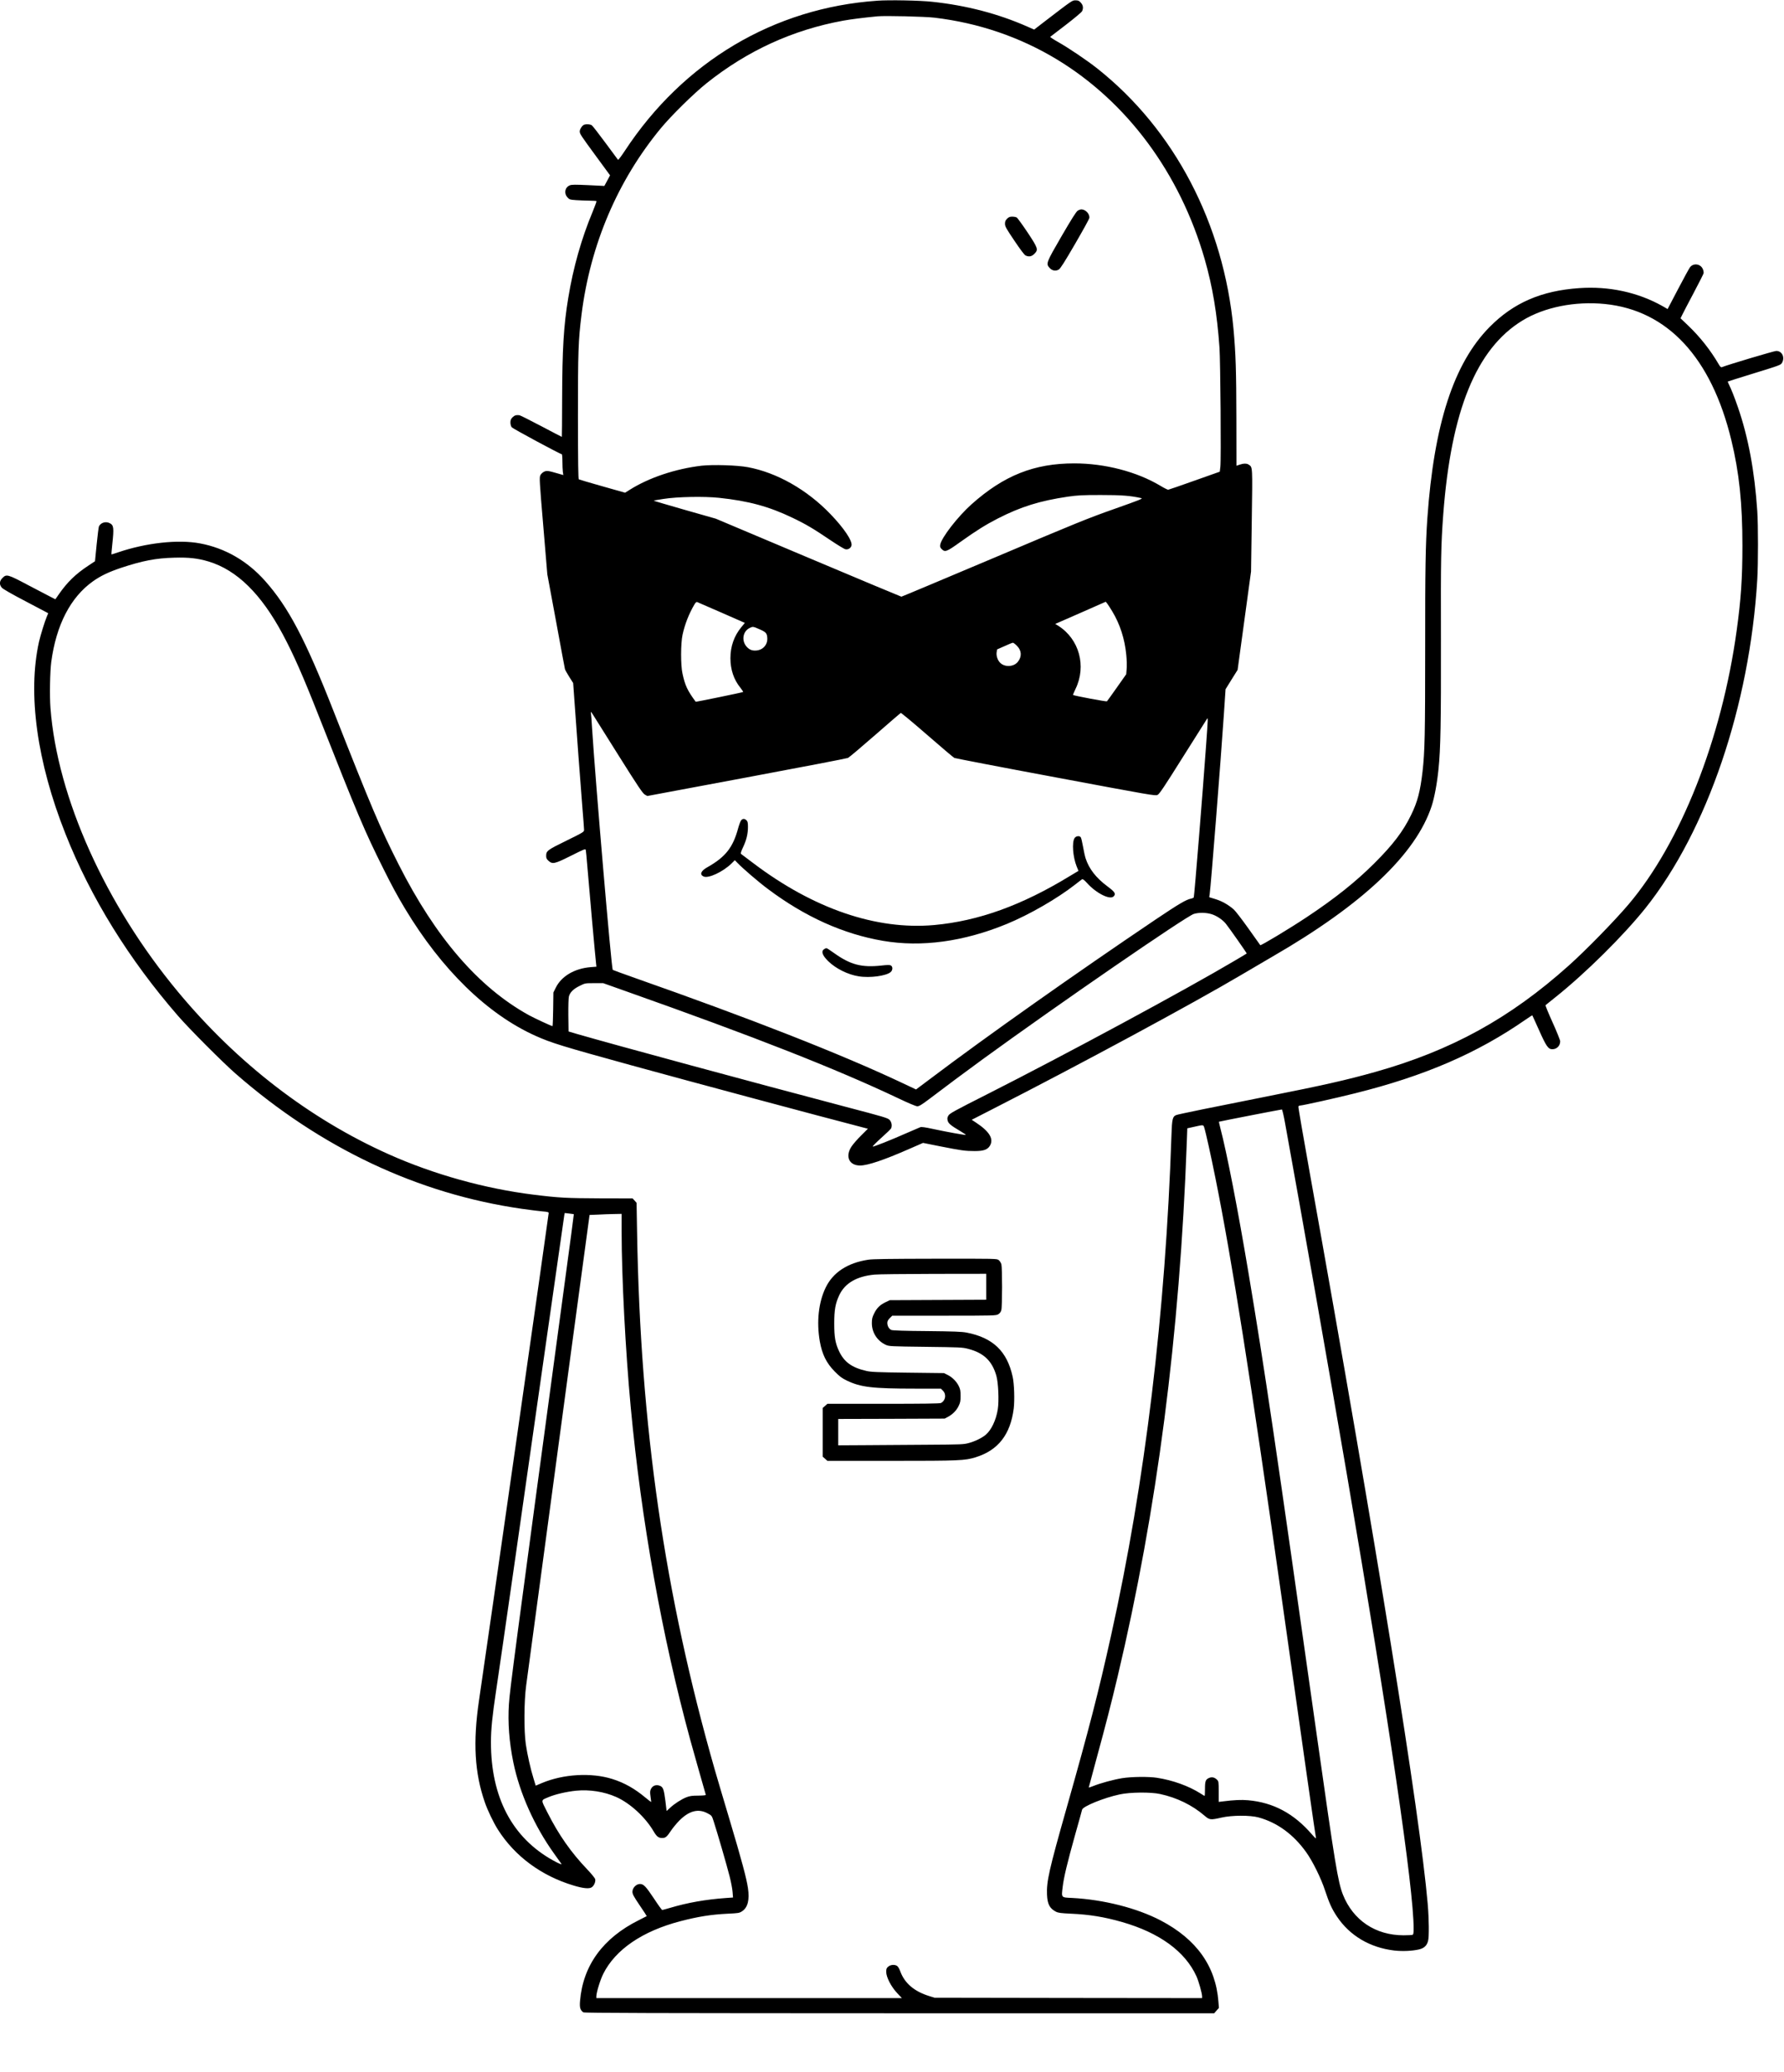 <?xml version="1.0" standalone="no"?>
<!DOCTYPE svg PUBLIC "-//W3C//DTD SVG 20010904//EN"
 "http://www.w3.org/TR/2001/REC-SVG-20010904/DTD/svg10.dtd">
<svg version="1.0" xmlns="http://www.w3.org/2000/svg"
 width="2471pt" height="2869pt" viewBox="0 0 2471 2869"
 preserveAspectRatio="xMidYMid meet">

<g transform="translate(0,2869) scale(0.1,-0.1)"
fill="#000000" stroke="none">
<path d="M12150 28680 c-1430 -99 -2684 -844 -3495 -2078 -48 -73 -91 -130
-95 -125 -4 4 -82 110 -174 235 -92 125 -177 234 -189 243 -26 18 -96 19 -117
2 -28 -21 -50 -61 -50 -87 0 -34 13 -53 230 -349 l190 -259 -39 -73 -40 -74
-223 11 c-174 8 -230 8 -254 -2 -69 -27 -86 -109 -35 -166 28 -32 33 -33 123
-40 51 -3 134 -7 184 -7 50 -1 93 -3 96 -6 3 -3 -21 -69 -53 -147 -154 -367
-270 -776 -338 -1193 -64 -386 -83 -706 -85 -1407 0 -285 -3 -518 -4 -518 -2
0 -131 67 -286 149 -156 82 -291 150 -302 151 -45 5 -67 -2 -95 -29 -23 -24
-29 -38 -29 -73 0 -25 8 -52 18 -65 15 -19 672 -373 693 -373 5 0 9 -44 9 -99
0 -54 3 -119 6 -144 l7 -46 -69 20 c-145 42 -161 44 -199 26 -21 -10 -42 -31
-51 -50 -14 -30 -12 -78 41 -701 l56 -669 120 -646 c65 -355 121 -655 124
-666 2 -11 29 -59 59 -107 l55 -87 21 -293 c30 -426 77 -1057 105 -1408 14
-168 25 -317 25 -333 0 -27 -11 -34 -245 -149 -264 -129 -280 -141 -280 -211
0 -31 7 -45 33 -68 55 -50 84 -43 312 71 190 95 200 99 204 77 3 -12 12 -112
21 -222 21 -263 113 -1287 121 -1346 l5 -46 -78 -6 c-224 -18 -407 -125 -485
-285 l-33 -66 -3 -233 c-2 -128 -6 -233 -9 -233 -15 0 -247 108 -328 152 -696
385 -1290 1072 -1804 2088 -259 511 -376 788 -906 2135 -386 982 -621 1428
-943 1790 -246 277 -554 455 -902 520 -303 57 -745 8 -1134 -124 -49 -17 -91
-30 -92 -28 -2 2 3 63 11 137 25 231 21 266 -35 295 -55 28 -121 9 -149 -43
-5 -9 -19 -122 -32 -250 l-23 -234 -95 -63 c-173 -114 -290 -228 -404 -392
l-50 -72 -61 31 c-34 17 -175 91 -314 164 -287 152 -302 156 -358 100 -43 -43
-46 -90 -9 -134 15 -18 136 -88 334 -191 l309 -163 -18 -43 c-30 -71 -88 -258
-110 -354 -159 -715 -29 -1662 368 -2661 348 -880 879 -1737 1558 -2518 158
-182 613 -638 794 -797 1179 -1031 2527 -1668 3970 -1875 113 -16 242 -32 288
-36 64 -5 82 -10 82 -22 0 -27 -846 -5945 -965 -6748 -86 -581 -61 -1007 81
-1414 38 -111 121 -283 181 -377 234 -369 603 -641 1048 -774 132 -40 215 -48
250 -25 34 22 57 78 49 113 -4 15 -53 76 -109 134 -226 237 -395 478 -552 788
-94 186 -96 167 17 215 90 38 244 74 378 88 187 19 390 -13 557 -87 193 -86
404 -280 519 -477 43 -73 69 -92 122 -91 43 1 63 18 121 106 26 38 77 100 114
137 134 134 261 167 387 100 61 -32 61 -33 86 -109 46 -140 187 -624 222 -766
20 -77 38 -174 41 -216 l6 -76 -99 -7 c-277 -20 -530 -64 -771 -136 -56 -16
-106 -30 -111 -30 -5 0 -56 70 -112 156 -117 175 -145 204 -197 204 -51 0
-103 -54 -103 -107 0 -33 15 -62 100 -188 56 -81 99 -149 98 -150 -2 -1 -50
-26 -108 -55 -499 -248 -776 -629 -816 -1122 -7 -91 2 -122 45 -155 13 -10
965 -12 4377 -13 l4362 0 32 37 33 37 -7 89 c-37 488 -302 861 -797 1121 -331
173 -791 290 -1230 313 -154 7 -148 1 -130 153 16 135 65 337 172 720 51 179
94 336 97 349 10 46 301 165 522 212 142 31 431 34 560 5 234 -51 444 -154
614 -300 70 -60 82 -61 236 -26 144 33 395 34 512 2 259 -71 483 -234 661
-483 89 -125 206 -361 261 -531 58 -174 92 -250 163 -357 177 -266 457 -432
794 -472 114 -13 249 -7 344 15 70 17 108 52 125 117 16 58 13 303 -5 515
-110 1260 -701 4924 -1631 10108 -91 506 -163 925 -160 933 3 7 13 13 22 13
33 0 498 103 764 170 962 240 1686 552 2357 1017 52 36 95 64 97 62 2 -2 44
-96 95 -209 98 -220 126 -260 182 -260 62 0 109 47 109 110 0 15 -47 133 -105
261 -58 128 -102 236 -98 239 5 4 66 53 137 110 422 337 943 854 1248 1235
853 1070 1444 2806 1548 4552 13 222 13 747 0 945 -37 552 -124 1021 -268
1438 -46 134 -94 255 -123 312 -11 22 -19 42 -17 44 2 2 150 49 329 104 405
125 406 125 424 160 39 76 -4 160 -82 160 -29 0 -670 -191 -754 -225 -12 -4
-24 6 -44 42 -113 193 -255 374 -420 532 l-108 103 23 47 c12 25 82 160 156
299 74 139 136 263 140 276 3 13 -1 40 -10 59 -31 75 -132 88 -179 24 -13 -18
-88 -155 -166 -304 l-143 -273 -71 41 c-340 191 -741 278 -1153 249 -525 -36
-911 -204 -1241 -538 -497 -502 -771 -1344 -863 -2652 -25 -361 -31 -694 -30
-1808 0 -1179 -5 -1419 -36 -1692 -32 -278 -69 -422 -159 -606 -109 -225 -251
-412 -509 -669 -260 -259 -550 -490 -941 -749 -241 -160 -631 -394 -639 -385
-2 2 -75 105 -163 229 -88 124 -179 242 -202 263 -74 66 -163 117 -254 145
l-88 27 6 40 c18 128 154 1856 197 2495 l23 345 83 134 84 134 93 681 93 681
10 705 c11 760 12 738 -40 774 -28 20 -73 20 -128 1 -23 -8 -43 -15 -44 -15 0
0 -1 296 -1 657 -1 651 -9 900 -40 1238 -136 1455 -817 2758 -1885 3605 -144
114 -400 287 -548 370 -62 35 -109 66 -105 70 4 4 103 80 219 168 118 91 216
173 222 187 20 44 14 82 -17 117 -25 28 -36 33 -74 33 -47 0 -37 7 -463 -320
l-110 -85 -100 44 c-400 176 -840 291 -1311 341 -169 19 -593 27 -763 15z
m795 -235 c607 -72 1179 -267 1691 -576 977 -591 1707 -1578 2050 -2768 110
-383 172 -757 205 -1226 13 -196 24 -1553 12 -1649 l-8 -68 -350 -124 c-192
-69 -357 -125 -365 -126 -8 0 -57 24 -108 55 -326 195 -769 310 -1192 310
-556 0 -977 -168 -1424 -567 -192 -172 -417 -463 -433 -559 -4 -29 -1 -40 20
-61 47 -46 68 -38 259 99 223 159 350 238 519 325 322 164 579 244 969 302
134 19 195 23 455 23 290 0 410 -9 562 -43 29 -6 -20 -25 -370 -149 -361 -127
-534 -197 -1672 -679 -699 -295 -1274 -537 -1280 -537 -5 0 -586 243 -1290
540 l-1280 540 -432 123 c-238 68 -431 125 -429 127 2 2 63 13 137 24 192 30
560 37 769 15 408 -43 691 -120 1016 -276 183 -87 297 -155 521 -307 101 -68
196 -126 213 -129 37 -8 75 15 84 51 16 62 -104 241 -291 435 -324 338 -742
575 -1143 650 -146 28 -485 38 -641 21 -360 -42 -732 -166 -997 -334 l-64 -40
-315 89 c-173 49 -319 92 -326 96 -8 5 -11 227 -12 865 0 914 5 1057 50 1418
121 965 499 1854 1099 2580 142 172 455 480 631 621 567 453 1198 741 1895
868 113 20 261 39 475 60 104 10 658 -3 790 -19z m9286 -3965 c866 -88 1472
-741 1749 -1883 110 -452 154 -878 154 -1462 0 -455 -20 -746 -80 -1180 -207
-1501 -776 -2939 -1498 -3790 -197 -232 -590 -634 -827 -846 -816 -731 -1626
-1176 -2679 -1473 -402 -113 -717 -184 -1514 -342 -703 -139 -1213 -243 -1243
-255 -51 -19 -60 -54 -67 -272 -83 -2470 -365 -4812 -836 -6932 -178 -802
-302 -1281 -616 -2390 -244 -860 -280 -1020 -272 -1204 6 -130 37 -189 123
-234 33 -17 68 -21 210 -28 253 -11 460 -45 702 -114 522 -149 879 -409 1035
-753 31 -69 78 -236 78 -278 l0 -24 -1852 2 -1853 3 -73 23 c-209 64 -343 179
-403 344 -10 29 -28 61 -40 71 -31 25 -92 22 -126 -7 -24 -20 -28 -32 -28 -73
0 -73 68 -205 152 -294 l65 -69 -2116 0 -2116 0 0 24 c0 53 53 227 95 311 168
337 543 593 1069 730 246 64 427 93 658 104 147 7 159 9 197 34 78 52 105 156
81 319 -19 133 -87 387 -253 943 -86 286 -178 599 -206 695 -696 2432 -1032
4752 -1077 7449 l-7 404 -27 31 -28 30 -448 1 c-466 2 -571 7 -924 51 -676 84
-1383 281 -2007 560 -1096 490 -2097 1261 -2916 2247 -1006 1209 -1673 2692
-1768 3930 -13 165 -7 508 11 642 69 511 266 893 576 1114 108 77 220 130 389
187 296 98 484 135 736 141 207 6 328 -8 479 -53 392 -119 727 -448 1027
-1009 150 -281 278 -571 498 -1130 541 -1373 635 -1595 896 -2117 116 -233
191 -371 297 -548 508 -846 1142 -1465 1811 -1765 219 -98 369 -144 1331 -409
885 -243 2547 -689 3233 -867 l38 -10 -94 -94 c-52 -51 -111 -119 -132 -151
-92 -138 -35 -264 118 -264 105 0 331 76 677 228 l195 85 235 -47 c293 -58
349 -66 480 -66 123 0 177 19 210 72 58 95 -4 199 -193 323 l-58 38 293 150
c1212 619 2772 1461 3438 1855 135 80 330 194 433 254 1251 722 1989 1420
2207 2087 38 117 74 309 94 506 30 287 36 647 34 1800 -3 1124 1 1308 32 1730
109 1440 458 2295 1095 2685 303 186 730 272 1146 230z m-12235 -4275 l321
-141 -49 -59 c-101 -123 -151 -268 -151 -430 0 -158 47 -298 139 -410 24 -30
40 -56 36 -58 -11 -7 -653 -139 -656 -135 -115 156 -148 227 -183 391 -26 117
-25 418 1 537 31 143 87 287 163 417 18 31 29 40 41 35 9 -3 161 -69 338 -147z
m5409 20 c108 -178 174 -384 195 -605 7 -67 9 -155 5 -194 l-6 -73 -129 -183
c-71 -101 -133 -187 -138 -192 -7 -7 -454 77 -470 88 -2 1 14 40 36 86 152
315 50 686 -237 870 l-45 28 60 26 c32 14 190 83 349 153 l290 128 18 -21 c10
-11 42 -62 72 -111z m-4892 -246 c93 -40 109 -56 114 -116 10 -94 -54 -172
-148 -181 -60 -6 -100 10 -139 54 -72 83 -51 211 42 257 44 22 49 22 131 -14z
m3572 -232 c66 -65 71 -149 14 -221 -58 -74 -188 -79 -251 -9 -32 35 -50 94
-44 138 l7 42 102 45 c56 26 108 47 116 47 7 1 33 -18 56 -42z m-5512 -1527
c267 -425 330 -518 359 -534 l34 -19 1375 257 c756 141 1388 263 1404 270 17
8 185 150 375 316 190 166 350 304 357 307 6 2 170 -134 364 -303 194 -169
364 -313 378 -320 15 -6 646 -128 1404 -269 1319 -247 1379 -258 1410 -243 26
13 89 106 351 524 176 280 326 518 334 529 15 22 15 17 -14 -385 -43 -606
-161 -2065 -169 -2086 -2 -6 -18 -14 -37 -18 -68 -13 -168 -72 -491 -289
-1110 -748 -2355 -1627 -3120 -2205 l-199 -149 -210 99 c-840 395 -2084 883
-3678 1443 -168 59 -308 111 -313 114 -18 17 -241 2624 -287 3356 -5 94 -12
184 -15 200 -4 26 0 22 30 -25 18 -30 180 -287 358 -570z m8210 -2190 c70 -22
152 -77 196 -132 44 -54 293 -409 289 -412 -1 -2 -75 -46 -163 -98 -687 -407
-2346 -1302 -3445 -1858 -445 -225 -507 -259 -524 -289 -15 -26 -17 -40 -10
-69 10 -40 42 -67 174 -145 45 -27 80 -51 78 -53 -6 -6 -269 42 -450 81 -115
25 -164 32 -182 25 -13 -5 -100 -42 -193 -83 -214 -95 -452 -189 -465 -185 -6
2 48 57 119 121 72 64 134 124 137 133 14 38 6 84 -21 114 -26 28 -66 40 -618
185 -1312 346 -3179 852 -3715 1007 l-115 34 -3 223 c-1 134 2 238 8 262 16
58 62 104 148 146 76 38 76 38 201 38 l126 0 335 -119 c1763 -624 2888 -1066
3745 -1472 149 -71 251 -114 271 -114 25 0 61 22 166 101 215 164 507 381 739
550 1050 764 2816 1979 2925 2013 70 21 170 20 247 -4z m1015 -2886 c240
-1322 612 -3434 857 -4869 589 -3451 925 -5734 925 -6290 0 -66 -3 -84 -16
-89 -9 -3 -65 -6 -125 -6 -387 0 -697 208 -838 562 -69 175 -111 429 -356
2163 -581 4113 -724 5083 -951 6440 -148 885 -301 1672 -394 2025 -10 41 -18
75 -17 76 6 4 864 171 872 170 6 -2 25 -83 43 -182z m-1119 -66 c22 -68 94
-394 156 -703 228 -1132 489 -2789 905 -5725 319 -2258 480 -3386 487 -3410 5
-17 -12 -3 -54 45 -251 292 -536 444 -886 475 -94 8 -195 4 -349 -16 l-58 -7
0 142 c0 137 -1 143 -24 166 -32 32 -69 40 -107 25 -50 -21 -59 -44 -59 -152
0 -54 -2 -98 -5 -98 -2 0 -28 15 -57 34 -162 103 -386 184 -603 217 -117 18
-350 15 -480 -5 -119 -19 -306 -70 -404 -110 -33 -13 -61 -22 -61 -20 0 3 47
177 104 387 130 475 205 767 296 1150 546 2301 861 4732 958 7397 l7 195 95
21 c128 29 127 29 139 -8z m-8731 -1202 c1 -2 -56 -434 -128 -962 -700 -5183
-758 -5621 -771 -5824 -17 -252 4 -528 61 -805 88 -428 291 -882 564 -1263 45
-62 87 -122 95 -133 13 -19 13 -19 -15 -9 -16 6 -58 27 -94 47 -566 314 -861
875 -860 1638 0 178 19 361 69 695 53 348 433 2996 716 4990 124 872 228 1598
231 1613 l6 29 61 -7 c34 -4 63 -8 65 -9z m662 -243 c0 -626 54 -1659 126
-2428 147 -1574 432 -3169 825 -4610 38 -138 210 -746 215 -760 3 -6 -35 -10
-103 -11 -87 0 -119 -5 -164 -22 -72 -29 -166 -89 -228 -147 l-48 -44 -17 142
c-20 155 -31 187 -71 205 -53 24 -106 7 -130 -44 -12 -26 -13 -45 -5 -101 5
-37 10 -72 10 -76 0 -4 -37 23 -82 61 -147 123 -291 204 -456 256 -292 92
-681 69 -979 -57 l-83 -35 -30 99 c-42 134 -85 328 -107 474 -27 186 -25 596
5 815 12 91 101 752 198 1470 96 718 289 2147 427 3175 l253 1870 119 5 c66 4
166 7 223 8 l102 2 0 -247z"/>
<path d="M14927 25772 c-20 -12 -87 -118 -223 -352 -215 -371 -219 -382 -166
-440 35 -40 85 -48 128 -22 23 15 80 105 224 353 107 184 196 345 198 360 8
55 -51 119 -110 119 -13 0 -36 -8 -51 -18z"/>
<path d="M13949 25661 c-23 -23 -29 -38 -29 -70 0 -36 16 -65 130 -234 82
-122 139 -198 155 -205 47 -22 84 -15 121 22 59 59 53 76 -95 300 -72 107
-139 200 -150 205 -11 6 -38 11 -61 11 -33 0 -48 -6 -71 -29z"/>
<path d="M12024 11245 c-285 -44 -486 -175 -588 -386 -98 -203 -128 -472 -81
-744 32 -180 91 -300 205 -416 70 -71 100 -94 171 -128 191 -92 355 -111 947
-111 l354 0 29 -29 c50 -51 36 -137 -28 -170 -15 -8 -246 -11 -797 -11 l-776
0 -32 -29 -33 -29 0 -337 0 -337 33 -29 32 -29 888 0 c947 0 1015 3 1167 50
311 97 480 314 526 675 14 118 7 342 -15 440 -77 353 -273 540 -637 611 -68
13 -173 17 -549 21 -303 2 -475 8 -493 15 -33 13 -57 54 -57 99 0 22 10 41 34
65 l34 34 719 0 c693 0 719 1 750 20 21 13 35 31 42 57 14 50 14 585 1 635 -6
20 -22 46 -37 58 -25 20 -34 20 -877 19 -630 -1 -872 -4 -932 -14z m1636 -375
l0 -179 -667 -3 -668 -3 -55 -26 c-79 -37 -125 -81 -162 -157 -27 -55 -32 -76
-32 -136 0 -129 75 -245 192 -299 46 -21 62 -22 552 -28 475 -6 510 -7 589
-28 215 -55 332 -166 391 -371 28 -95 39 -351 20 -468 -24 -150 -90 -287 -168
-352 -55 -45 -143 -88 -229 -112 -75 -21 -100 -22 -583 -25 -278 -2 -668 -4
-868 -6 l-362 -2 0 182 0 183 738 2 737 3 43 23 c66 35 119 88 149 150 24 49
28 69 28 142 0 70 -5 94 -25 135 -31 64 -91 124 -155 155 l-50 25 -500 6
c-423 5 -512 9 -575 24 -201 46 -308 123 -379 275 -51 108 -66 194 -66 380 0
191 16 282 71 397 78 164 241 259 487 282 45 5 412 9 815 10 l732 1 0 -180z"/>
<path d="M10266 17331 c-9 -10 -27 -58 -41 -107 -72 -270 -176 -402 -428 -544
-90 -50 -110 -102 -51 -128 65 -30 267 64 386 180 l46 46 39 -40 c74 -77 289
-262 418 -358 514 -386 1048 -626 1597 -719 532 -91 1117 -11 1713 234 311
128 698 351 945 544 47 37 91 71 98 75 9 5 31 -11 69 -53 127 -141 316 -236
367 -185 36 35 20 61 -83 138 -159 118 -257 243 -305 392 -9 28 -25 102 -36
164 -11 61 -24 118 -31 126 -19 24 -66 17 -85 -12 -39 -59 -24 -261 29 -393
l25 -61 -122 -73 c-664 -405 -1264 -621 -1876 -677 -802 -72 -1672 225 -2509
859 -84 64 -159 120 -166 125 -9 7 -3 29 26 91 48 101 69 188 69 283 0 59 -4
76 -20 92 -25 25 -52 26 -74 1z"/>
<path d="M11412 15544 c-41 -29 -21 -86 60 -165 104 -102 273 -186 421 -209
157 -26 386 6 445 60 29 27 29 75 1 90 -15 9 -49 8 -131 -1 -275 -30 -430 11
-660 176 -49 36 -95 65 -102 65 -6 0 -22 -7 -34 -16z"/>
</g>
</svg>
